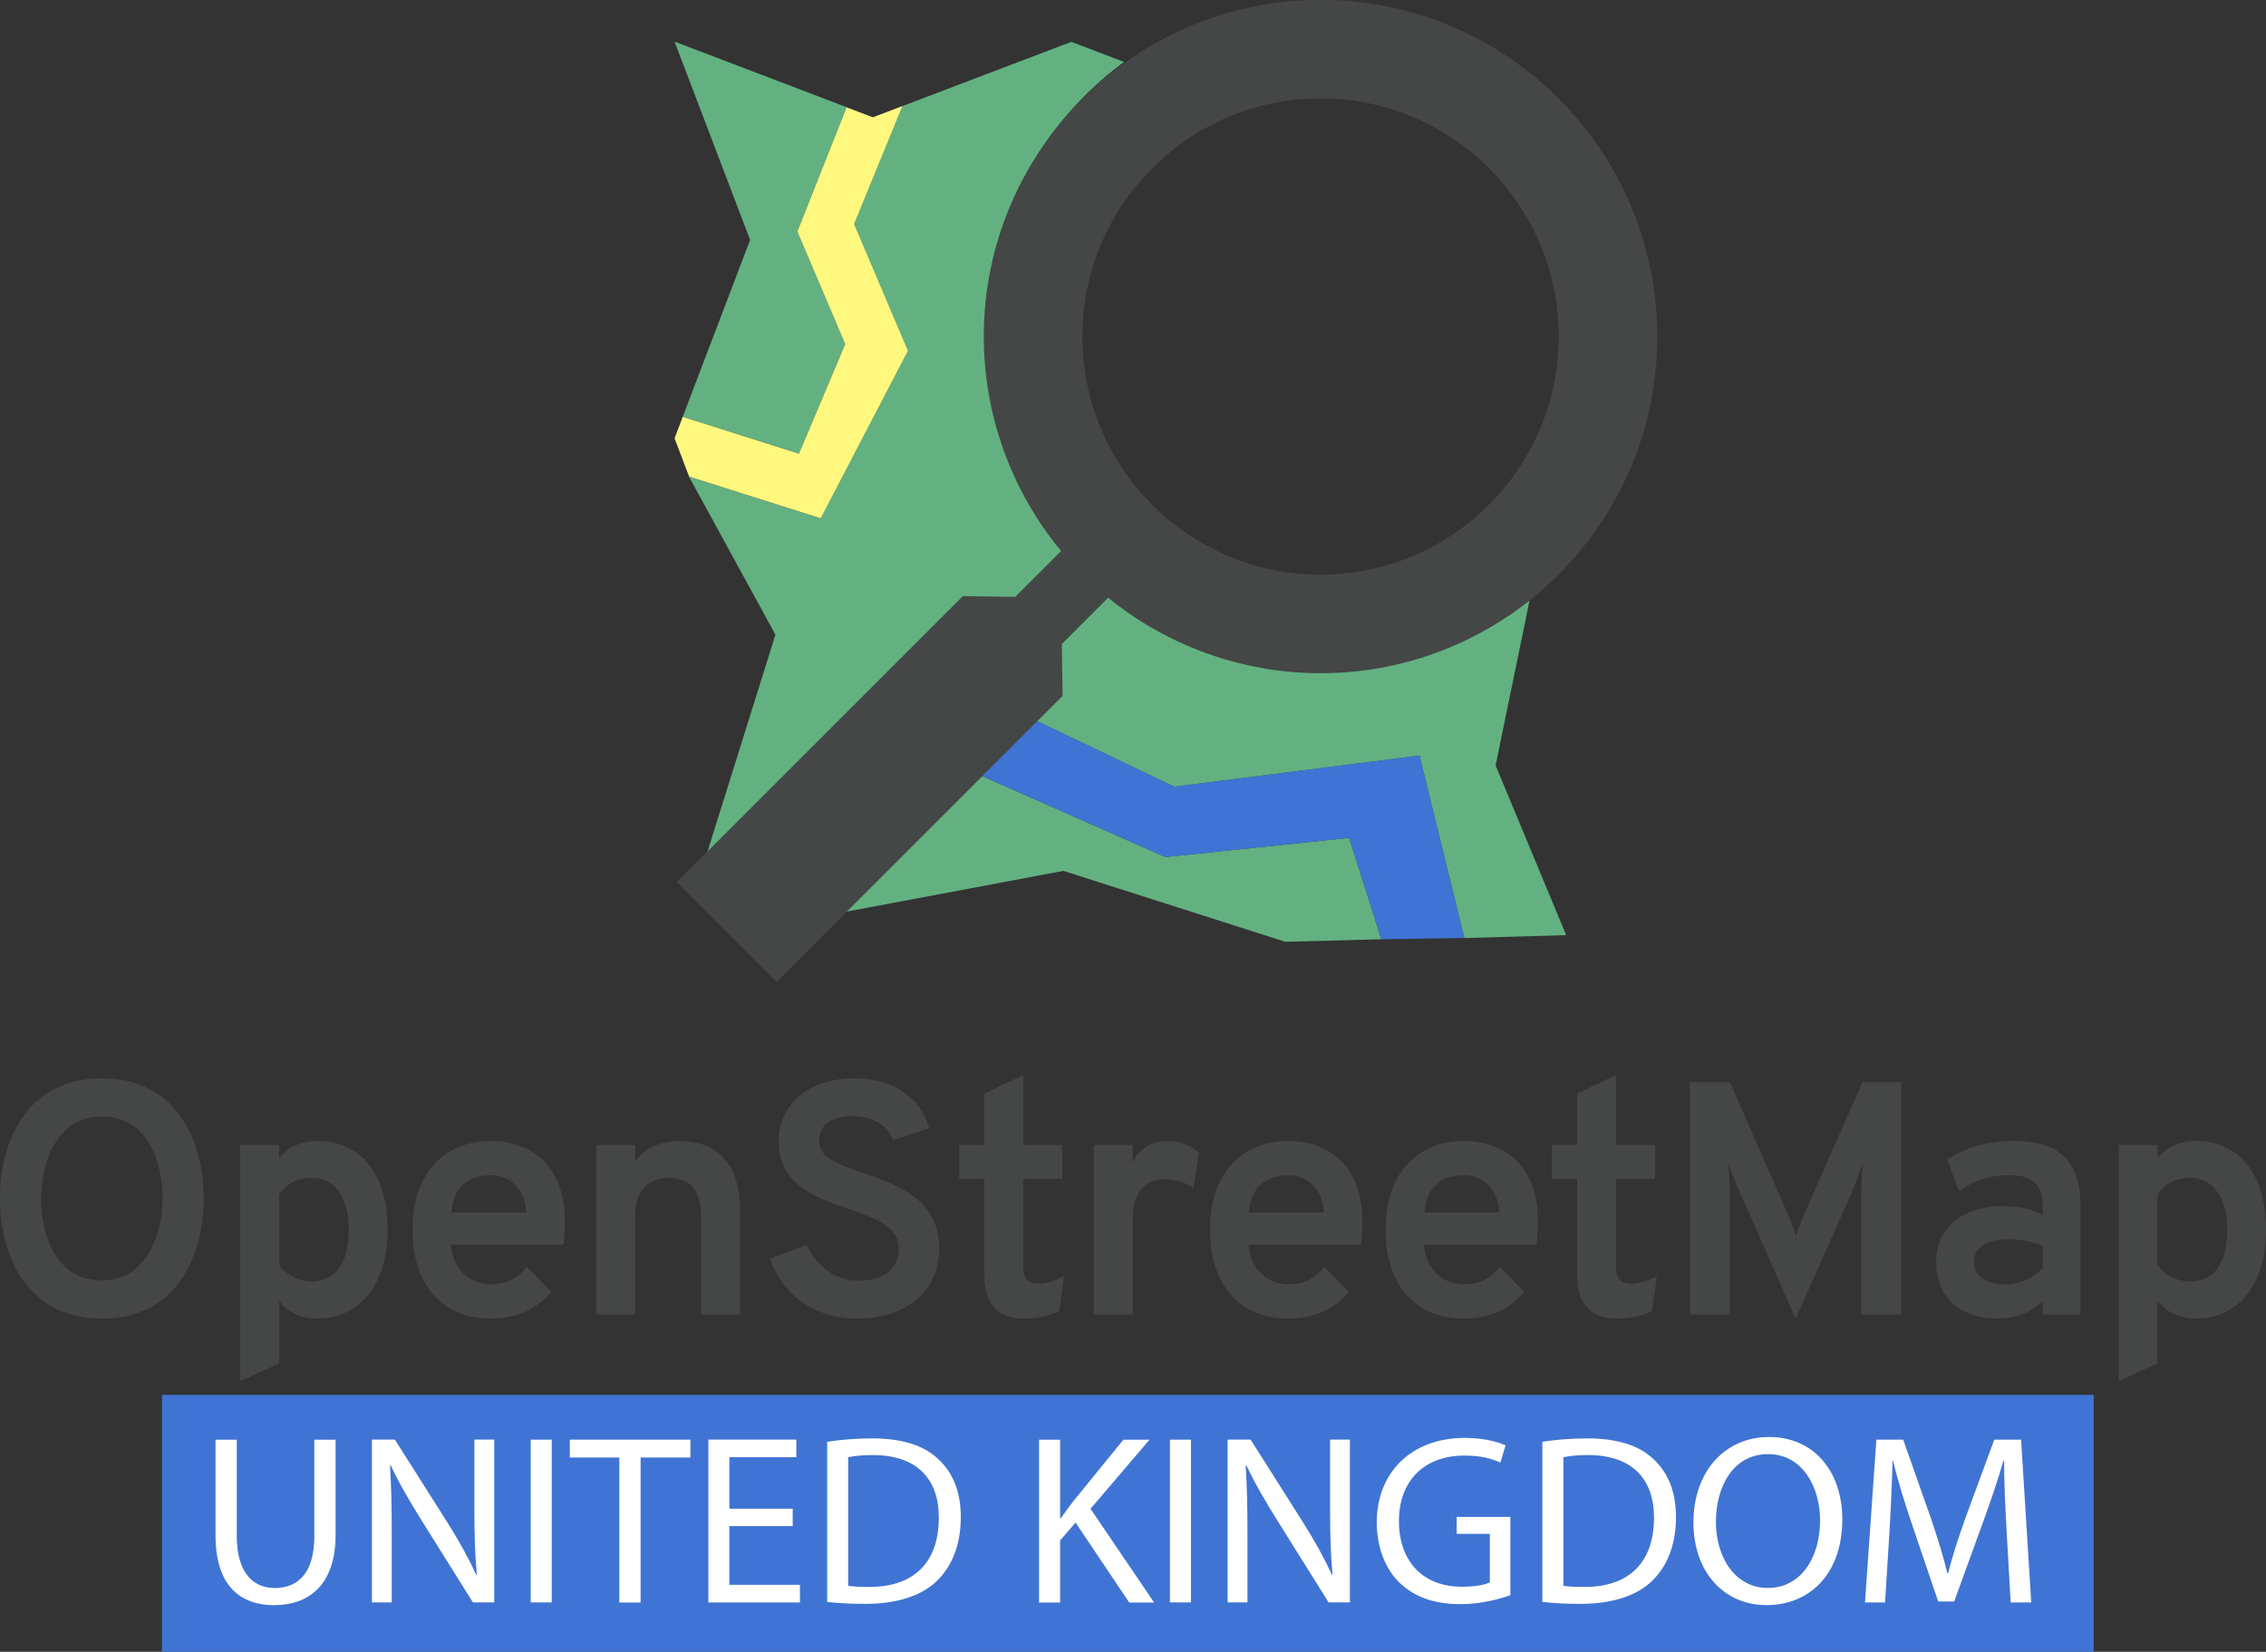 <?xml version="1.0" encoding="UTF-8" standalone="no"?>
<!-- Created with Inkscape (http://www.inkscape.org/) -->

<svg
   xmlns:dc="http://purl.org/dc/elements/1.1/"
   xmlns:cc="http://creativecommons.org/ns#"
   xmlns:rdf="http://www.w3.org/1999/02/22-rdf-syntax-ns#"
   xmlns:svg="http://www.w3.org/2000/svg"
   xmlns="http://www.w3.org/2000/svg"
   xmlns:sodipodi="http://sodipodi.sourceforge.net/DTD/sodipodi-0.dtd"
   xmlns:inkscape="http://www.inkscape.org/namespaces/inkscape"
   width="80.246mm"
   height="58.51mm"
   viewBox="0 0 80.246 58.51"
   version="1.1"
   id="svg5194"
   sodipodi:docname="vertical color.svg"
   inkscape:export-filename="/home/anxhelo/Documents/ura works folder/OSM UK/horizontal color.png"
   inkscape:export-xdpi="141.06"
   inkscape:export-ydpi="141.06"
   inkscape:version="0.92.1 r">
  <rect x="0" y="0" width="80.246" height="58.51" fill="#333333" stroke="none"/>
  <defs
     id="defs5188" />
  <sodipodi:namedview
     id="base"
     pagecolor="#ffffff"
     bordercolor="#666666"
     borderopacity="1.0"
     inkscape:pageopacity="0.0"
     inkscape:pageshadow="2"
     inkscape:zoom="0.98994949"
     inkscape:cx="34.911192"
     inkscape:cy="148.31178"
     inkscape:document-units="mm"
     inkscape:current-layer="layer1"
     showgrid="false"
     fit-margin-top="0"
     fit-margin-left="0"
     fit-margin-right="0"
     fit-margin-bottom="0"
     inkscape:window-width="1366"
     inkscape:window-height="740"
     inkscape:window-x="0"
     inkscape:window-y="0"
     inkscape:window-maximized="1" />
  <g
     inkscape:label="Layer 1"
     inkscape:groupmode="layer"
     id="layer1"
     transform="translate(-97.241,-207.545)">
    <g
       id="g6567">
      <path
         inkscape:connector-curvature="0"
         id="path4671"
         style="fill:#4074d4;fill-opacity:1;fill-rule:nonzero;stroke:none;stroke-width:0.735"
         d="m 171.384,266.055 h -68.408 v -9.103 h 68.408 z" />
      <g
         transform="matrix(0.735,0,0,-0.735,145.018,237.223)"
         id="g4673">
        <path
           inkscape:connector-curvature="0"
           id="path4675"
           style="fill:#63b181;fill-opacity:1;fill-rule:nonzero;stroke:none"
           d="m 0,0 -8.849,-0.925 -9.999,4.419 -6.322,-7.228 11.402,2.143 10.689,-3.416 4.631,0.12 z" />
      </g>
      <g
         transform="matrix(0.735,0,0,-0.735,147.509,234.309)"
         id="g4677">
        <path
           inkscape:connector-curvature="0"
           id="path4679"
           style="fill:#63b181;fill-opacity:1;fill-rule:nonzero;stroke:none"
           d="m 0,0 2.161,-8.794 4.907,0.142 -3.4,8.179 1.637,7.953 C 2.557,5.352 -0.89,4.083 -4.635,4.083 c -3.889,0 -7.458,1.367 -10.255,3.645 l -2.606,-2.606 -2.033,-2.933 7.713,-3.69 z" />
      </g>
      <g
         transform="matrix(0.735,0,0,-0.735,145.018,237.223)"
         id="g4681">
        <path
           inkscape:connector-curvature="0"
           id="path4683"
           style="fill:#4074d4;fill-opacity:1;fill-rule:nonzero;stroke:none"
           d="m 0,0 1.552,-4.887 4,0.06 -2.16,8.794 -11.816,-1.501 -7.712,3.69 -2.712,-2.662 9.999,-4.419 z" />
      </g>
      <g
         transform="matrix(0.735,0,0,-0.735,137.048,209.74)"
         id="g4685">
        <path
           inkscape:connector-curvature="0"
           id="path4687"
           style="fill:#63b181;fill-opacity:1;fill-rule:nonzero;stroke:none"
           d="m 0,0 -2.541,0.97 -8.145,-3.099 -2.329,-5.687 2.597,-6.108 -4.207,-8.075 -6.337,2.011 4.164,-7.611 -3.571,-11.403 13.08,13.026 2.185,-0.335 2.492,2.492 c -2.509,2.861 -4.034,6.607 -4.034,10.711 0,5.381 2.616,10.15 6.646,13.108" />
      </g>
      <g
         transform="matrix(0.735,0,0,-0.735,125.535,223.61)"
         id="g4689">
        <path
           inkscape:connector-curvature="0"
           id="path4691"
           style="fill:#63b181;fill-opacity:1;fill-rule:nonzero;stroke:none"
           d="m 0,0 2.229,5.281 -2.306,5.426 2.371,5.985 -8.288,3.159 3.641,-9.555 -3.246,-8.519 z" />
      </g>
      <g
         transform="matrix(0.735,0,0,-0.735,127.487,215.482)"
         id="g4693">
        <path
           inkscape:connector-curvature="0"
           id="path4695"
           style="fill:#fff87f;fill-opacity:1;fill-rule:nonzero;stroke:none"
           d="m 0,0 2.329,5.687 -1.425,-0.541 -1.267,0.482 -2.371,-5.985 2.306,-5.426 -2.229,-5.281 -5.599,1.777 -0.395,-1.037 0.703,-1.848 6.338,-2.011 4.206,8.075 z" />
      </g>
      <g
         transform="matrix(0.735,0,0,-0.735,152.44,219.465)"
         id="g4697">
        <path
           inkscape:connector-curvature="0"
           id="path4699"
           style="fill:#454646;fill-opacity:1;fill-rule:nonzero;stroke:none"
           d="m 0,0 c 0,-6.327 -5.148,-11.475 -11.475,-11.475 -6.328,0 -11.476,5.148 -11.476,11.475 0,6.327 5.148,11.476 11.476,11.476 C -5.147,11.476 0,6.328 0,0 m -11.475,16.226 c -8.947,0 -16.226,-7.278 -16.226,-16.225 0,-3.774 1.322,-7.434 3.726,-10.339 l -2.21,-2.21 -2.524,0.039 -13.78,-13.78 4.806,-4.807 13.78,13.78 -0.039,2.525 2.217,2.216 c 2.888,-2.355 6.519,-3.651 10.251,-3.651 8.947,0 16.226,7.279 16.226,16.226 -0.002,8.947 -7.28,16.226 -16.227,16.226 z" />
      </g>
      <g
         transform="matrix(0.735,0,0,-0.735,105.626,258.54)"
         id="g4701">
        <path
           inkscape:connector-curvature="0"
           id="path4703"
           style="fill:#ffffff;fill-opacity:1;fill-rule:nonzero;stroke:none"
           d="m 0,0 v -4.646 c 0,-1.757 0.78,-2.502 1.828,-2.502 1.164,0 1.909,0.768 1.909,2.502 V 0 h 1.025 v -4.576 c 0,-2.41 -1.269,-3.399 -2.969,-3.399 -1.606,0 -2.817,0.919 -2.817,3.353 V 0 Z" />
      </g>
      <g
         transform="matrix(0.735,0,0,-0.735,110.412,264.304)"
         id="g4705">
        <path
           inkscape:connector-curvature="0"
           id="path4707"
           style="fill:#ffffff;fill-opacity:1;fill-rule:nonzero;stroke:none"
           d="M 0,0 V 7.847 H 1.106 L 3.621,3.877 C 4.203,2.957 4.657,2.13 5.029,1.327 L 5.053,1.339 C 4.96,2.387 4.937,3.341 4.937,4.564 V 7.847 H 5.892 V 0 H 4.866 L 2.375,3.982 C 1.828,4.855 1.304,5.751 0.908,6.601 L 0.873,6.59 C 0.932,5.6 0.955,4.657 0.955,3.353 V 0 Z" />
      </g>
      <path
         inkscape:connector-curvature="0"
         id="path4709"
         style="fill:#ffffff;fill-opacity:1;fill-rule:nonzero;stroke:none;stroke-width:0.735"
         d="m 116.78,264.304 h -0.744 v -5.765 h 0.744 z" />
      <g
         transform="matrix(0.735,0,0,-0.735,119.174,259.173)"
         id="g4711">
        <path
           inkscape:connector-curvature="0"
           id="path4713"
           style="fill:#ffffff;fill-opacity:1;fill-rule:nonzero;stroke:none"
           d="m 0,0 h -2.387 v 0.862 h 5.81 V 0 H 1.024 V -6.985 H 0 Z" />
      </g>
      <g
         transform="matrix(0.735,0,0,-0.735,125.313,261.601)"
         id="g4715">
        <path
           inkscape:connector-curvature="0"
           id="path4717"
           style="fill:#ffffff;fill-opacity:1;fill-rule:nonzero;stroke:none"
           d="m 0,0 h -3.051 v -2.829 h 3.4 v -0.85 H -4.063 V 4.168 H 0.175 V 3.318 H -3.051 V 0.838 H 0 Z" />
      </g>
      <g
         transform="matrix(0.735,0,0,-0.735,127.278,263.714)"
         id="g4719">
        <path
           inkscape:connector-curvature="0"
           id="path4721"
           style="fill:#ffffff;fill-opacity:1;fill-rule:nonzero;stroke:none"
           d="m 0,0 c 0.257,-0.046 0.629,-0.058 1.024,-0.058 2.166,0 3.342,1.211 3.342,3.329 C 4.378,5.123 3.33,6.299 1.187,6.299 0.664,6.299 0.268,6.252 0,6.194 Z m -1.013,6.939 c 0.617,0.093 1.351,0.163 2.155,0.163 1.455,0 2.491,-0.338 3.177,-0.978 0.7,-0.64 1.107,-1.548 1.107,-2.817 0,-1.281 -0.396,-2.329 -1.13,-3.051 -0.733,-0.733 -1.944,-1.129 -3.469,-1.129 -0.722,0 -1.327,0.035 -1.84,0.093 z" />
      </g>
      <g
         transform="matrix(0.735,0,0,-0.735,134.038,258.54)"
         id="g4723">
        <path
           inkscape:connector-curvature="0"
           id="path4725"
           style="fill:#ffffff;fill-opacity:1;fill-rule:nonzero;stroke:none"
           d="m 0,0 h 1.013 v -3.784 h 0.035 c 0.21,0.303 0.419,0.582 0.617,0.838 L 4.063,0 H 5.32 L 2.479,-3.33 5.542,-7.847 H 4.343 L 1.758,-3.994 1.013,-4.855 V -7.847 H 0 Z" />
      </g>
      <path
         inkscape:connector-curvature="0"
         id="path4727"
         style="fill:#ffffff;fill-opacity:1;fill-rule:nonzero;stroke:none;stroke-width:0.735"
         d="m 139.416,264.304 h -0.744 v -5.765 h 0.744 z" />
      <g
         transform="matrix(0.735,0,0,-0.735,140.715,264.304)"
         id="g4729">
        <path
           inkscape:connector-curvature="0"
           id="path4731"
           style="fill:#ffffff;fill-opacity:1;fill-rule:nonzero;stroke:none"
           d="M 0,0 V 7.847 H 1.106 L 3.621,3.877 C 4.203,2.957 4.657,2.13 5.029,1.327 L 5.053,1.339 C 4.96,2.387 4.937,3.341 4.937,4.564 V 7.847 H 5.892 V 0 H 4.866 L 2.375,3.982 C 1.828,4.855 1.304,5.751 0.908,6.601 L 0.873,6.59 C 0.932,5.6 0.955,4.657 0.955,3.353 V 0 Z" />
      </g>
      <g
         transform="matrix(0.735,0,0,-0.735,150.727,264.048)"
         id="g4733">
        <path
           inkscape:connector-curvature="0"
           id="path4735"
           style="fill:#ffffff;fill-opacity:1;fill-rule:nonzero;stroke:none"
           d="m 0,0 c -0.454,-0.163 -1.351,-0.431 -2.41,-0.431 -1.188,0 -2.165,0.303 -2.934,1.036 -0.676,0.652 -1.094,1.7 -1.094,2.923 0.011,2.34 1.618,4.052 4.25,4.052 0.908,0 1.618,-0.199 1.956,-0.362 L -0.478,6.392 c -0.418,0.186 -0.942,0.337 -1.734,0.337 -1.909,0 -3.155,-1.187 -3.155,-3.155 0,-1.991 1.199,-3.166 3.027,-3.166 0.663,0 1.117,0.093 1.351,0.209 V 2.958 H -2.585 V 3.772 H 0 Z" />
      </g>
      <g
         transform="matrix(0.735,0,0,-0.735,152.605,263.714)"
         id="g4737">
        <path
           inkscape:connector-curvature="0"
           id="path4739"
           style="fill:#ffffff;fill-opacity:1;fill-rule:nonzero;stroke:none"
           d="m 0,0 c 0.257,-0.046 0.629,-0.058 1.024,-0.058 2.166,0 3.342,1.211 3.342,3.329 C 4.378,5.123 3.33,6.299 1.187,6.299 0.664,6.299 0.268,6.252 0,6.194 Z m -1.013,6.939 c 0.617,0.093 1.351,0.163 2.155,0.163 1.455,0 2.491,-0.338 3.177,-0.978 0.7,-0.64 1.107,-1.548 1.107,-2.817 0,-1.281 -0.396,-2.329 -1.13,-3.051 -0.733,-0.733 -1.944,-1.129 -3.469,-1.129 -0.722,0 -1.327,0.035 -1.84,0.093 z" />
      </g>
      <g
         transform="matrix(0.735,0,0,-0.735,158.007,261.456)"
         id="g4741">
        <path
           inkscape:connector-curvature="0"
           id="path4743"
           style="fill:#ffffff;fill-opacity:1;fill-rule:nonzero;stroke:none"
           d="m 0,0 c 0,-1.677 0.908,-3.178 2.503,-3.178 1.606,0 2.515,1.478 2.515,3.26 0,1.56 -0.815,3.189 -2.503,3.189 C 0.838,3.271 0,1.723 0,0 m 6.089,0.128 c 0,-2.701 -1.642,-4.133 -3.644,-4.133 -2.073,0 -3.528,1.607 -3.528,3.982 0,2.491 1.549,4.121 3.645,4.121 2.141,0 3.527,-1.641 3.527,-3.97" />
      </g>
      <g
         transform="matrix(0.735,0,0,-0.735,168.301,261.773)"
         id="g4745">
        <path
           inkscape:connector-curvature="0"
           id="path4747"
           style="fill:#ffffff;fill-opacity:1;fill-rule:nonzero;stroke:none"
           d="M 0,0 C -0.059,1.094 -0.128,2.41 -0.117,3.388 H -0.151 C -0.419,2.468 -0.745,1.49 -1.142,0.407 L -2.526,-3.4 h -0.769 l -1.269,3.737 c -0.373,1.106 -0.687,2.12 -0.909,3.051 H -5.495 C -5.519,2.41 -5.577,1.094 -5.646,-0.082 l -0.21,-3.364 h -0.967 l 0.548,7.847 h 1.292 l 1.338,-3.796 c 0.327,-0.966 0.594,-1.828 0.792,-2.643 h 0.036 c 0.197,0.792 0.476,1.654 0.826,2.643 l 1.397,3.796 h 1.292 l 0.489,-7.847 h -0.99 z" />
      </g>
      <g
         transform="matrix(0.735,0,0,-0.735,102.998,249.995)"
         id="g4749">
        <path
           inkscape:connector-curvature="0"
           id="path4751"
           style="fill:#454646;fill-opacity:1;fill-rule:nonzero;stroke:none"
           d="m 0,0 c 0,1.839 -0.751,3.95 -2.926,3.95 -2.175,0 -2.927,-2.223 -2.927,-3.95 0,-1.823 0.752,-3.95 2.927,-3.95 C -0.768,-3.95 0,-1.711 0,0 m -7.836,0 c 0,2.766 1.312,5.789 4.91,5.789 3.613,0 4.909,-3.023 4.909,-5.789 0,-2.767 -1.296,-5.789 -4.909,-5.789 -3.598,0 -4.91,3.022 -4.91,5.789" />
      </g>
      <g
         transform="matrix(0.735,0,0,-0.735,109.592,251.111)"
         id="g4753">
        <path
           inkscape:connector-curvature="0"
           id="path4755"
           style="fill:#454646;fill-opacity:1;fill-rule:nonzero;stroke:none"
           d="m 0,0 c 0,1.487 -0.624,2.511 -1.775,2.511 -0.736,0 -1.247,-0.304 -1.583,-0.8 v -3.39 c 0.288,-0.416 0.831,-0.8 1.583,-0.8 C -0.64,-2.479 0,-1.599 0,0 M -3.358,-3.422 V -6.428 L -5.229,-7.292 V 4.094 h 1.871 V 3.47 c 0.399,0.48 0.991,0.816 1.871,0.816 2.03,0 3.358,-1.552 3.358,-4.286 0,-2.687 -1.392,-4.27 -3.375,-4.27 -0.879,0 -1.471,0.368 -1.854,0.848" />
      </g>
      <g
         transform="matrix(0.735,0,0,-0.735,115.879,250.489)"
         id="g4757">
        <path
           inkscape:connector-curvature="0"
           id="path4759"
           style="fill:#454646;fill-opacity:1;fill-rule:nonzero;stroke:none"
           d="M 0,0 C -0.08,1.247 -0.863,1.791 -1.711,1.791 -2.718,1.791 -3.518,1.279 -3.613,0 Z m -5.484,-0.832 c 0,2.671 1.487,4.27 3.773,4.27 1.967,0 3.566,-1.215 3.566,-3.838 0,-0.335 -0.015,-0.784 -0.064,-1.151 H -3.63 c 0.065,-1.199 0.943,-1.919 1.919,-1.919 0.72,0 1.296,0.272 1.728,0.847 l 1.182,-1.215 c -0.638,-0.767 -1.598,-1.279 -2.91,-1.279 -2.318,0 -3.773,1.599 -3.773,4.285" />
      </g>
      <g
         transform="matrix(0.735,0,0,-0.735,122.073,250.665)"
         id="g4761">
        <path
           inkscape:connector-curvature="0"
           id="path4763"
           style="fill:#454646;fill-opacity:1;fill-rule:nonzero;stroke:none"
           d="m 0,0 c 0,1.343 -0.576,1.903 -1.52,1.903 -1.007,0 -1.663,-0.528 -1.663,-1.871 v -4.718 h -1.871 v 8.172 h 1.871 V 2.718 c 0.528,0.64 1.232,0.96 2.16,0.96 1.55,0 2.894,-0.847 2.894,-3.343 V -4.686 H 0 Z" />
      </g>
      <g
         transform="matrix(0.735,0,0,-0.735,124.508,252.122)"
         id="g4765">
        <path
           inkscape:connector-curvature="0"
           id="path4767"
           style="fill:#454646;fill-opacity:1;fill-rule:nonzero;stroke:none"
           d="m 0,0 1.775,0.655 c 0.463,-1.023 1.359,-1.726 2.51,-1.726 1.152,0 1.919,0.527 1.919,1.55 0,1.072 -1.135,1.472 -2.398,1.904 -1.599,0.543 -3.39,1.167 -3.39,3.294 0,1.631 1.327,3.006 3.678,3.006 1.951,0 3.181,-1.023 3.582,-2.399 L 5.948,5.709 C 5.661,6.364 5.021,6.86 3.966,6.86 2.958,6.86 2.366,6.428 2.366,5.661 2.366,4.845 3.342,4.509 4.51,4.125 6.141,3.55 8.155,2.846 8.155,0.479 8.155,-1.679 6.429,-2.895 4.222,-2.895 2.158,-2.895 0.607,-1.775 0,0" />
      </g>
      <g
         transform="matrix(0.735,0,0,-0.735,132.1,252.709)"
         id="g4769">
        <path
           inkscape:connector-curvature="0"
           id="path4771"
           style="fill:#454646;fill-opacity:1;fill-rule:nonzero;stroke:none"
           d="M 0,0 V 4.638 H -1.216 V 6.269 H 0 V 8.747 L 1.871,9.643 V 6.269 H 3.758 V 4.638 H 1.871 v -4.27 c 0,-0.464 0.192,-0.784 0.688,-0.784 0.416,0 0.847,0.128 1.279,0.368 L 3.613,-1.727 C 3.15,-1.967 2.574,-2.095 1.902,-2.095 0.56,-2.095 0,-1.295 0,0" />
      </g>
      <g
         transform="matrix(0.735,0,0,-0.735,135.978,248.104)"
         id="g4773">
        <path
           inkscape:connector-curvature="0"
           id="path4775"
           style="fill:#454646;fill-opacity:1;fill-rule:nonzero;stroke:none"
           d="m 0,0 h 1.871 v -0.848 c 0.32,0.672 0.863,1.04 1.679,1.04 0.608,0 1.103,-0.208 1.519,-0.56 L 4.798,-2.079 c -0.336,0.24 -0.768,0.432 -1.392,0.432 -0.719,0 -1.535,-0.4 -1.535,-1.951 V -8.171 H 0 Z" />
      </g>
      <g
         transform="matrix(0.735,0,0,-0.735,144.121,250.489)"
         id="g4777">
        <path
           inkscape:connector-curvature="0"
           id="path4779"
           style="fill:#454646;fill-opacity:1;fill-rule:nonzero;stroke:none"
           d="M 0,0 C -0.08,1.247 -0.863,1.791 -1.711,1.791 -2.718,1.791 -3.518,1.279 -3.613,0 Z m -5.484,-0.832 c 0,2.671 1.487,4.27 3.773,4.27 1.967,0 3.566,-1.215 3.566,-3.838 0,-0.335 -0.015,-0.784 -0.064,-1.151 H -3.63 c 0.065,-1.199 0.943,-1.919 1.919,-1.919 0.72,0 1.296,0.272 1.728,0.847 l 1.182,-1.215 c -0.638,-0.767 -1.598,-1.279 -2.91,-1.279 -2.318,0 -3.773,1.599 -3.773,4.285" />
      </g>
      <g
         transform="matrix(0.735,0,0,-0.735,150.338,250.489)"
         id="g4781">
        <path
           inkscape:connector-curvature="0"
           id="path4783"
           style="fill:#454646;fill-opacity:1;fill-rule:nonzero;stroke:none"
           d="M 0,0 C -0.08,1.247 -0.863,1.791 -1.711,1.791 -2.718,1.791 -3.518,1.279 -3.613,0 Z m -5.484,-0.832 c 0,2.671 1.487,4.27 3.773,4.27 1.967,0 3.566,-1.215 3.566,-3.838 0,-0.335 -0.015,-0.784 -0.064,-1.151 H -3.63 c 0.065,-1.199 0.943,-1.919 1.919,-1.919 0.72,0 1.296,0.272 1.728,0.847 l 1.182,-1.215 c -0.638,-0.767 -1.598,-1.279 -2.91,-1.279 -2.318,0 -3.773,1.599 -3.773,4.285" />
      </g>
      <g
         transform="matrix(0.735,0,0,-0.735,153.091,252.709)"
         id="g4785">
        <path
           inkscape:connector-curvature="0"
           id="path4787"
           style="fill:#454646;fill-opacity:1;fill-rule:nonzero;stroke:none"
           d="M 0,0 V 4.638 H -1.216 V 6.269 H 0 V 8.747 L 1.871,9.643 V 6.269 H 3.758 V 4.638 H 1.871 v -4.27 c 0,-0.464 0.192,-0.784 0.688,-0.784 0.415,0 0.847,0.128 1.279,0.368 L 3.614,-1.727 C 3.15,-1.967 2.574,-2.095 1.902,-2.095 0.56,-2.095 0,-1.295 0,0" />
      </g>
      <g
         transform="matrix(0.735,0,0,-0.735,163.159,254.107)"
         id="g4789">
        <path
           inkscape:connector-curvature="0"
           id="path4791"
           style="fill:#454646;fill-opacity:1;fill-rule:nonzero;stroke:none"
           d="M 0,0 V 5.949 C 0,6.349 0.031,6.988 0.063,7.292 -0.08,6.86 -0.288,6.316 -0.448,5.917 L -3.166,-0.192 -5.885,5.949 C -6.061,6.333 -6.269,6.86 -6.413,7.292 -6.381,6.988 -6.349,6.349 -6.349,5.949 V 0 h -1.919 v 11.194 h 1.935 L -3.454,4.622 C -3.343,4.35 -3.23,4.046 -3.15,3.79 c 0.08,0.256 0.191,0.56 0.303,0.832 l 2.895,6.572 H 1.919 V 0 Z" />
      </g>
      <g
         transform="matrix(0.735,0,0,-0.735,169.578,252.462)"
         id="g4793">
        <path
           inkscape:connector-curvature="0"
           id="path4795"
           style="fill:#454646;fill-opacity:1;fill-rule:nonzero;stroke:none"
           d="m 0,0 v 1.056 c -0.432,0.207 -1.023,0.335 -1.631,0.335 -0.928,0 -1.679,-0.32 -1.679,-1.103 0,-0.64 0.512,-1.072 1.487,-1.072 0.8,0 1.408,0.352 1.823,0.784 m 0,-1.583 c -0.399,-0.416 -1.087,-0.848 -2.175,-0.848 -1.679,0 -2.958,0.928 -2.958,2.719 0,1.887 1.583,2.702 3.198,2.702 0.768,0 1.423,-0.143 1.935,-0.431 V 2.99 c 0,1.072 -0.527,1.488 -1.599,1.488 -0.992,0 -1.743,-0.289 -2.43,-0.768 l -0.576,1.519 c 0.735,0.496 1.823,0.896 3.198,0.896 1.439,0 3.23,-0.352 3.23,-3.103 V -2.239 H 0 Z" />
      </g>
      <g
         transform="matrix(0.735,0,0,-0.735,176.113,251.111)"
         id="g4797">
        <path
           inkscape:connector-curvature="0"
           id="path4799"
           style="fill:#454646;fill-opacity:1;fill-rule:nonzero;stroke:none"
           d="m 0,0 c 0,1.487 -0.624,2.511 -1.775,2.511 -0.736,0 -1.247,-0.304 -1.583,-0.8 v -3.39 c 0.288,-0.416 0.831,-0.8 1.583,-0.8 C -0.64,-2.479 0,-1.599 0,0 M -3.358,-3.422 V -6.428 L -5.229,-7.292 V 4.094 h 1.871 V 3.47 c 0.399,0.48 0.991,0.816 1.871,0.816 2.03,0 3.358,-1.552 3.358,-4.286 0,-2.687 -1.392,-4.27 -3.375,-4.27 -0.879,0 -1.471,0.368 -1.854,0.848" />
      </g>
    </g>
  </g>
</svg>
